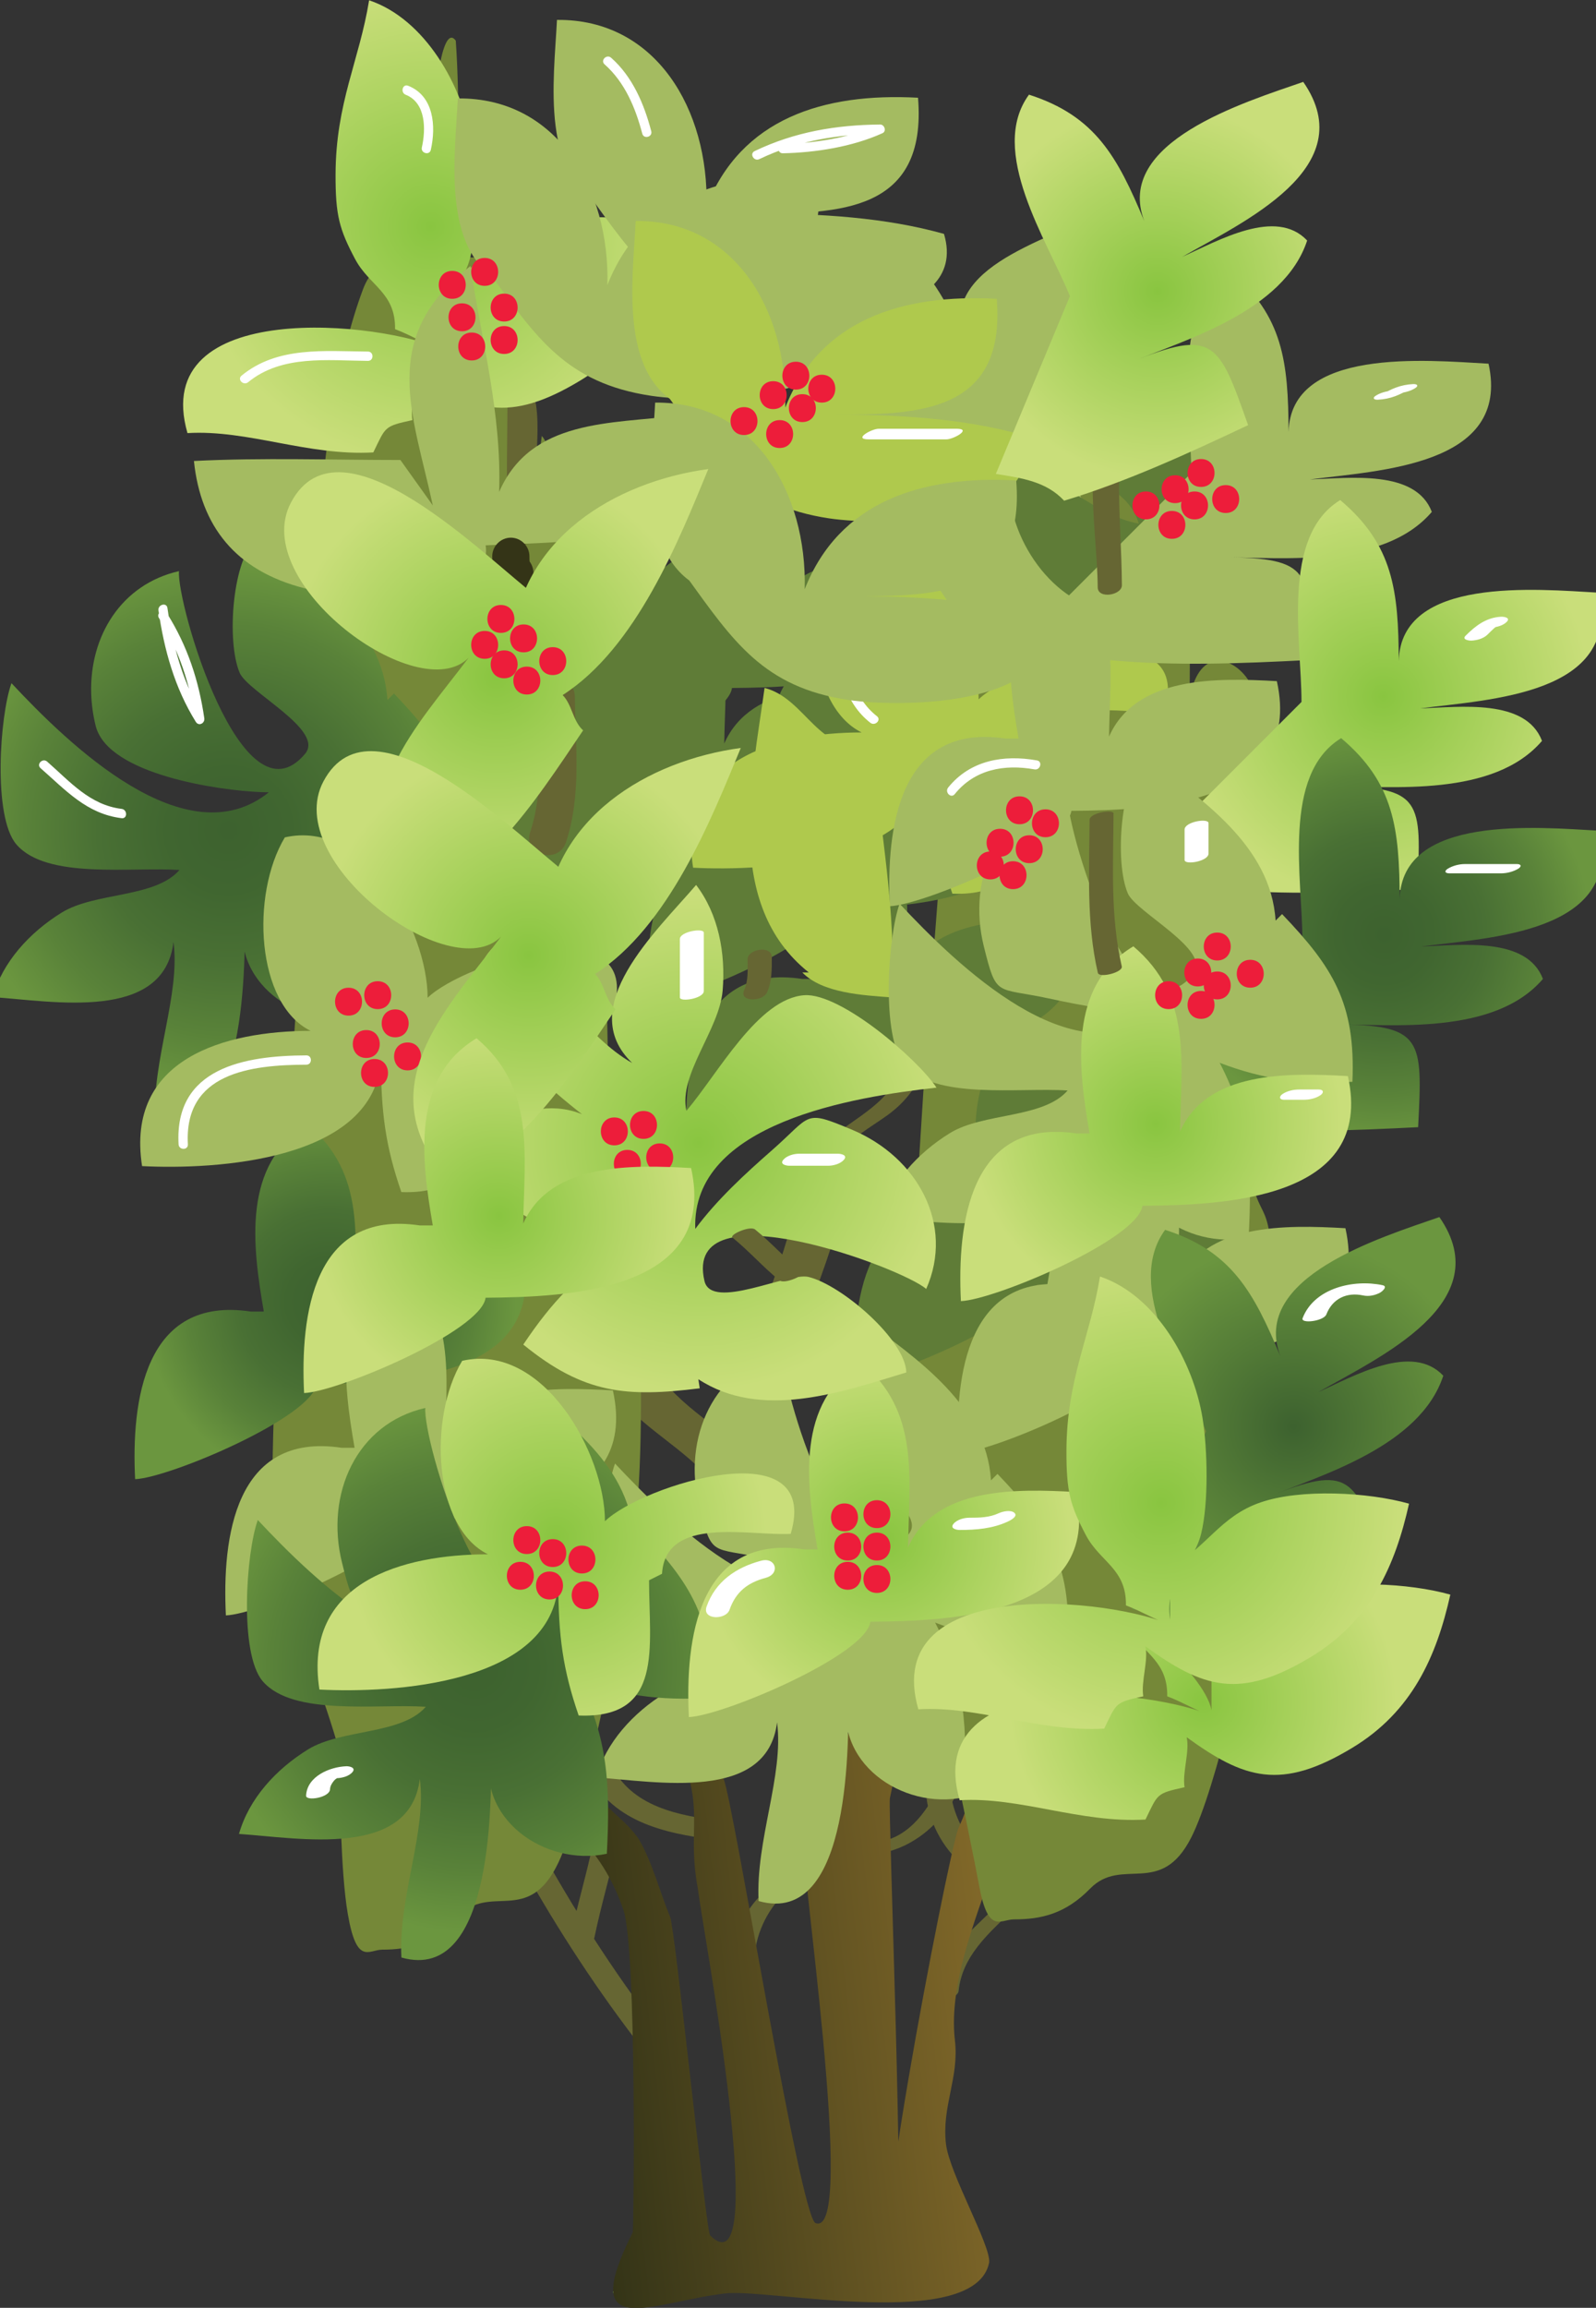
        <svg xmlns:rdf="http://www.w3.org/1999/02/22-rdf-syntax-ns#" xmlns="http://www.w3.org/2000/svg" xmlns:cc="http://creativecommons.org/ns#" xmlns:xlink="http://www.w3.org/1999/xlink" xmlns:dc="http://purl.org/dc/elements/1.1/" x="0px" y="0px" width="346" height="500" viewBox="0 0 346 500" xml:space="preserve">
            <rect x="0" y="0" width="346" height="500" fill="#333333" stroke="none"/>
            <title>Heteromeles arbutifolia (Christmas Berry)</title>
            <desc xmlns:ian_image_library="https://ian.umces.edu/media-library/">
                <ian_image_library:title>Heteromeles arbutifolia (Christmas Berry)</ian_image_library:title>
                <ian_image_library:descr>Front view illustration of a Christmas Berry. An introduced, invasive shrub or small tree.</ian_image_library:descr>
                <ian_image_library:scene>
                    <ian_image_library:contains>perennial, shrub, christmas holly, non-native, Angiosperms, Eudicots, Rosids, Rosales, Rosaceae, Amygdaloideae, Maleae, Malinae, Heteromeles</ian_image_library:contains>
                    <ian_image_library:when>2010-01-01</ian_image_library:when>
                </ian_image_library:scene>
            </desc>
            
<g id="ian_symbols_819e4bc4f2cfe9b4e9b063902ea26c32">
	<path fill="none" d="M98.241,73.297c3.468-11.523,8.815-27.961,5.654-40.759c-1.831-7.405-14.092-29.741-22.576-28.124
		c-11.185,2.136-8.35,27.839-8.356,36.582c-0.002,15.887,2.65,22.209,14.961,30.964c-15.017-8.641-40.167-3.206-47.396,13.971
		c8.483,7.392,36.855,12.907,49.075,11.026c0.168-5.364,0.58-10.166,1.938-15.126c3.907,5.406,11.676,8.524,19.167,6.668
		c5.535-10.17,17.321-6.328,25.484-12.392c6.357-4.718,9.928-18.386,8.179-27.877c-21.253-1.074-38.905,1.336-47.533,22.257"/>
	<g id="ian_symbols_c5c9a783c338b3a439ba5eb4a8a90522">
	</g>
</g>
<g id="ian_symbols_212d54fd9009f5f4fd249d0c1847c5fe">
	<g>
		<g>
			<path fill="#666633" d="M128.886,419.673c1.456-7.074,3.584-13.979,5.038-21.052c0.549-2.668-4.774-2.067-5.271,0.348
				c-1.454,7.074-3.583,13.979-5.038,21.052C123.066,422.689,128.389,422.088,128.886,419.673L128.886,419.673z"/>
		</g>
	</g>
	<g>
		<g>
			<path fill="#666633" d="M163.45,427.373c-0.271-5.935,1.553-11.498,5.481-15.979c0.828-0.94-0.7-1.328-1.352-1.323
				c-1.206,0.011-2.623,0.435-3.44,1.364c-4.263,4.859-6.173,10.905-5.879,17.328C158.326,430.212,163.534,429.214,163.45,427.373
				L163.45,427.373z"/>
		</g>
	</g>
	<g>
		<g>
			<path fill="#666633" d="M213.73,402.348c-4.561-4.026-7.334-9.322-7.8-15.405c-0.113-1.483-5.329-0.431-5.189,1.39
				c0.479,6.267,3.462,11.828,8.148,15.969C210.16,405.422,214.975,403.446,213.73,402.348L213.73,402.348z"/>
		</g>
	</g>
	<g>
		<g>
			<path fill="#666633" d="M207.818,431.378c1.465-14.787,21.895-19.286,20.597-35.289c-0.136-1.679-5.349-0.573-5.189,1.39
				c1.225,15.104-19.154,20.024-20.595,34.56C202.427,434.11,207.646,433.108,207.818,431.378L207.818,431.378z"/>
		</g>
	</g>
	<g>
		<g>
			<path fill="#666633" d="M156.668,394.556c-9.411-1.159-20.003-3.009-24.363-12.592c-1.105-2.432-6.257-0.958-5.19,1.39
				c5.084,11.18,16.628,13.84,27.821,15.218C157.643,398.903,160.165,394.985,156.668,394.556L156.668,394.556z"/>
		</g>
	</g>
	<g>
		<g>
			<path fill="#666633" d="M142.32,439.345c-9.599-12.604-18.066-25.843-25.711-39.716c-1.122-2.035-6.069-0.105-4.752,2.285
				c7.646,13.871,16.113,27.111,25.711,39.716C138.999,443.507,143.942,441.473,142.32,439.345L142.32,439.345z"/>
		</g>
	</g>
	<g>
		<g>
			<path fill="#666633" d="M174.936,285.158c3.655-10.766,7.902-20.263,8.757-31.77c0.341-4.604-10.135-2.679-10.419,1.15
				c-0.854,11.509-5.101,21.007-8.757,31.77C163.179,290.246,173.663,288.902,174.936,285.158L174.936,285.158z"/>
		</g>
	</g>
	<g>
		<g>
			<path fill="#666633" d="M183.685,401.691c12.213,1.612,21.183-6.114,25.69-16.906c0.619-1.484-4.504-0.887-5.172,0.716
				c-3.05,7.301-8.462,14.708-17.295,13.541C185.408,398.844,180.815,401.312,183.685,401.691L183.685,401.691z"/>
		</g>
	</g>
	<g>
			<linearGradient id="ian_symbols_fb5c7e7a13fe8fe4fd39e0217964aee3" gradientUnits="userSpaceOnUse" x1="88.091" y1="131.168" x2="188.458" y2="131.168" gradientTransform="matrix(0.993 -0.117 -0.149 -1.27 58.096 614.451)">
			<stop  offset="0" style="stop-color:#89C540"/>
			<stop  offset="0" style="stop-color:#343417"/>
			<stop  offset="1" style="stop-color:#8A6E2B"/>
		</linearGradient>
		<path fill="url(#ian_symbols_fb5c7e7a13fe8fe4fd39e0217964aee3)" d="M216.058,361.756c-3.102,14.198-2.707,21.924-8.372,34.584
			c-2.388,6.736-21.794,106.625-13.433,92.687c2.016-3.358-1.699-95.671-1.343-99.403c1.034-4.731,7.969-35.311-7.063-28.01
			c1.244,17.379-8.056,19.395-11.938,33.687c-0.819,6.555,12.039,89.878,2.882,86.338c-3.349-1.451-17.737-91.048-19.946-96.328
			c-1.427-5.363-0.248-15.648-5.949-16.823c-8.941-1.721-3.633,9.652-2.315,14.106c3.632,10.644,0.517,14.774,2.688,26.51
			c0.962,8.189,16.154,88.396,2.687,75.222c-0.89-0.817-7.587-66.416-8.69-69.055c-2.21-5.278-3.74-11.556-6.734-16.737
			c-2.885-4.275-7.123-6.544-10.009-10.818c-3.777-5.086,0.748-13.925-9.122-9.996c0,20.292,9.694,18.344,15.749,36.084
			c2.921,8.558,2.252,69.378,2.016,69.852c-12.091,24.04,3.923,15.121,20.065,13.225c9.405-1.102,54.222,8.4,57.216-6.715
			c0.357-3.729-8.619-19.279-9.368-25.649c-0.962-8.19,2.898-14.312,1.937-22.502c-2.992-25.474,26.932-61.381,6.085-71.603"/>
	</g>
	<g>
		<g>
			<path fill="#666633" d="M108.428,89.802c1.612,10.588-2.68,21.902,3.988,31.411c2.96,4.22,9.952,0.199,6.959-4.067
				c-5.736-8.18-1.75-20.117-3.176-29.486C115.419,82.534,107.653,84.719,108.428,89.802L108.428,89.802z"/>
		</g>
	</g>
	<g>
		<g>
			<path fill="#666633" d="M181.904,250.014c2.744-3.572,6.642-5.665,10.248-8.228c3.557-2.528,6.161-5.595,7.834-9.634
				c0.729-1.756-4.47-1.15-5.199,0.613c-3.331,8.036-12.631,10.423-17.734,17.067C175.578,251.75,180.833,251.407,181.904,250.014
				L181.904,250.014z"/>
		</g>
	</g>
	<g>
		<g>
			<path fill="#666633" d="M162.208,315.337c-7.095-7.12-16.317-11.237-21.197-20.463c-1.325-2.505-11.175,1.279-10.38,2.781
				c5.041,9.528,14.458,13.827,21.787,21.181C154.278,320.702,163.725,316.857,162.208,315.337L162.208,315.337z"/>
		</g>
	</g>
	<path fill="#758838" d="M232.514,32.293c0.968-4.15,2.113-5.605,3.316-4.045c0.991,12.844,0.423,29.538,0.563,43.606
		c3.595,0.984,7.284-0.283,10.88,0.682c0.229,23.666-1.118,59.344,0.489,79.794c1.888-15.751,4.824-28.736,6.841-43.841
		c3.964,3.896,3.341,26.401,3.306,42.739c2.231-11.884,10.143-8.541,13.081-3.272c-0.707,32.51-9.964,27.661-13.781,37.354
		c2.979,4.127,7.049,10.983,9.625,21.745c3.241,13.531,1.104,27.348,3.368,42.556c2.915,19.577,5.59,4.669,5.937,35.412
		c0.217,19.064,0.395,36.029-1.672,48.834c-3.515,21.824-10.851,53.735-16.233,64.272c-6.622,13.025-14.978,3.982-21.905,11.048
		c-5.384,5.51-10.67,6.666-16.516,6.666c-2.947,0-5.589,3.293-7.529-7.218c-1.647-8.906-12.057-60.132-16.538-70.768
		c-0.405-36.185,2.496-69.42,4.481-102.147c1.903-31.383,5.21-56.251,5.184-90.355c-0.018-30.358,4.9-53.503,10.155-66.583
		c3.293-8.181,8.219-1.784,11.446-11.017c2.717-7.778,2.226-29.526,5.082-33.241"/>
	<path fill="#758838" d="M95.515,13.133c0.958-4.423,2.095-5.975,3.292-4.319c0.982,13.708,0.42,31.521,0.559,46.54
		c3.572,1.056,7.241-0.302,10.813,0.72c0.228,25.263-1.114,63.335,0.485,85.154c1.875-16.808,4.792-30.671,6.794-46.775
		c3.941,4.143,3.321,28.165,3.284,45.597c2.219-12.678,10.076-9.117,12.999-3.492c-0.706,34.684-9.9,29.515-13.694,39.864
		c2.958,4.4,7.003,11.715,9.562,23.199c3.22,14.44,1.097,29.189,3.345,45.407c2.899,20.903,5.555,4.99,5.902,37.787
		c0.214,20.336,0.388,38.453-1.664,52.121c-3.491,23.272-10.781,57.33-16.127,68.588c-6.581,13.887-14.878,4.237-21.764,11.781
		c-5.351,5.875-10.601,7.096-16.41,7.096c-2.929,0-5.552,3.521-7.48-7.679c-1.64-9.508-1.532-25.282-2.271-36.87
		c-3.985-13.587-9.711-27.293-14.16-38.663c-0.404-38.603,2.479-74.061,4.45-108.99c1.894-33.492,5.175-60.022,5.153-96.415
		c-0.019-32.394,4.87-57.096,10.088-71.04c3.274-8.741,8.168-1.914,11.373-11.76c2.7-8.304,2.208-31.511,5.05-35.48"/>
	<path fill="#5F7C37" d="M147.237,133.392c-2.462-14.223-4.772-31.967,9.482-40.547c12.737,10.73,10.366,24.835,10.13,40.127
		c5.835-13.192,23.503-12.736,36.387-12.015c5.921,26.738-26.87,27.959-44.548,28.099c-0.922,7.27-32.037,20.389-39.351,20.66
		c-0.834-16.798,1.923-39.814,25.088-36.324"/>
	<path fill="#5F7C37" d="M168.318,181.181c-2.462-14.222-4.773-31.97,9.483-40.549c12.735,10.729,10.363,24.834,10.129,40.129
		c5.837-13.194,23.501-12.736,36.386-12.016c5.921,26.741-26.868,27.958-44.546,28.099c-0.923,7.272-32.039,20.391-39.352,20.661
		c-0.837-16.798,1.923-39.814,25.088-36.322"/>
	<path fill="#5F7C37" d="M176.751,212.097c-2.462-14.221-4.771-31.967,9.482-40.549c12.736,10.731,10.364,24.837,10.129,40.131
		c5.835-13.193,23.503-12.736,36.389-12.016c5.919,26.738-26.868,27.957-44.548,28.098c-0.924,7.269-32.038,20.393-39.352,20.657
		c-0.835-16.795,1.923-39.812,25.088-36.32"/>
	<path fill="#5F7C37" d="M137.396,161.503c-2.462-14.223-4.771-31.966,9.482-40.549c12.736,10.729,10.365,24.838,10.13,40.129
		c5.835-13.193,23.503-12.736,36.387-12.016c5.921,26.739-26.866,27.959-44.549,28.096c-0.922,7.269-32.038,20.396-39.348,20.66
		c-0.836-16.796,1.92-39.813,25.085-36.32"/>
	<path fill="#5F7C37" d="M213.29,262.696c-2.463-14.222-4.771-31.967,9.482-40.548c12.736,10.729,10.363,24.837,10.13,40.129
		c5.833-13.192,23.502-12.739,36.385-12.014c5.921,26.738-26.867,27.957-44.547,28.098c-0.923,7.263-32.038,20.39-39.35,20.652
		c-0.836-16.791,1.922-39.807,25.088-36.316"/>
		<radialGradient id="ian_symbols_cef4e601505739649ddb435e4bc24d6c" cx="71.53" cy="218.96" r="40.446" gradientTransform="matrix(1 0 0 -1 0 501)" gradientUnits="userSpaceOnUse">
		<stop  offset="0.006" style="stop-color:#3D622F"/>
		<stop  offset="0.232" style="stop-color:#406630"/>
		<stop  offset="0.491" style="stop-color:#497034"/>
		<stop  offset="0.767" style="stop-color:#598239"/>
		<stop  offset="1" style="stop-color:#6B963F"/>
	</radialGradient>
	<path fill="url(#ian_symbols_cef4e601505739649ddb435e4bc24d6c)" d="M57.192,284.157c-2.462-14.222-4.774-31.967,9.482-40.55c12.736,10.731,10.362,24.836,10.13,40.129
		c5.836-13.192,23.502-12.739,36.385-12.014c5.921,26.738-26.865,27.957-44.545,28.096c-0.923,7.264-32.038,20.392-39.352,20.653
		c-0.835-16.79,1.924-39.808,25.088-36.314"/>
	<path fill="#A4BB61" d="M76.87,313.67c-2.462-14.223-4.773-31.967,9.481-40.549c12.736,10.732,10.364,24.837,10.13,40.128
		c5.834-13.191,23.503-12.738,36.387-12.013c5.92,26.737-26.868,27.958-44.547,28.095c-0.921,7.265-32.038,20.392-39.351,20.656
		c-0.834-16.793,1.922-39.808,25.087-36.317"/>
		<radialGradient id="ian_symbols_65f37112be3888c439bd2c92c5e8955b" cx="93.356" cy="451.922" r="51.391" gradientTransform="matrix(1 0 0 -1 0 501)" gradientUnits="userSpaceOnUse">
		<stop  offset="0" style="stop-color:#89C540"/>
		<stop  offset="1" style="stop-color:#C9DE7A"/>
	</radialGradient>
	<path fill="url(#ian_symbols_65f37112be3888c439bd2c92c5e8955b)" d="M95.239,74.365c-1.398-8.292,4.981-11.597,6.709-18.582c1.632-6.579,1.405-18.203,0.315-24.985
		C100.285,18.537,92.113,4.112,80.02,0.062c-2.12,13.093-7.235,22.218-7.273,37.765c-0.02,8.824,0.8,11.805,4.219,18.269
		c3.098,5.869,8.803,7.243,8.679,15.216c3.602,1.35,6.843,3.451,10.544,4.563c-13.37-6.363-63.997-11.426-55.547,17.958
		c13.125-0.777,26.125,5,40.29,4.184c2.738-5.633,2.301-5.646,8.469-6.998c-0.521-3.242,1.143-7.676,0.46-10.847
		c12.448,9.022,20.402,11.676,35.941,2.271c12.915-7.814,18.211-19.718,21.215-33.164c-8.918-2.512-23.492-3.258-32.175-0.283
		c-8.789,3.007-11.699,9.8-19.604,14.129"/>
		<radialGradient id="ian_symbols_4a07afbfd435b84429e341a0095db0d2" cx="49.562" cy="321.125" r="57.65" gradientTransform="matrix(1 0 0 -1 0 501)" gradientUnits="userSpaceOnUse">
		<stop  offset="0.006" style="stop-color:#3D622F"/>
		<stop  offset="0.232" style="stop-color:#406630"/>
		<stop  offset="0.491" style="stop-color:#497034"/>
		<stop  offset="0.767" style="stop-color:#598239"/>
		<stop  offset="1" style="stop-color:#6B963F"/>
	</radialGradient>
	<path fill="url(#ian_symbols_4a07afbfd435b84429e341a0095db0d2)" d="M83.995,151.667c-1.008-16.203-16.063-26.381-28.11-35.275c-5.546,4.339-6.836,22.542-3.931,29.365
		c1.776,4.171,18.507,12.431,14.184,17.563c-13.708,16.267-27.93-32.814-27.333-39.582c-12.513,2.837-19.41,14.098-19.033,26.521
		c0.07,2.317,0.391,4.677,0.979,7.028c0.181,0.715,0.461,1.4,0.829,2.054c5.332,9.478,29.295,12.335,36.697,12.315
		c-17.954,14.453-43.534-10.528-55.79-23.643c-2.537,7.011-4.073,28.918,1.054,34.917c6.531,7.642,24.779,4.861,35.369,5.553
		c-5.299,6.11-18.315,4.761-25.564,9.253c-6.95,4.307-12.785,10.683-14.938,18.292c13.088,0.874,37.094,5.453,39.207-11.944
		c1.514,11.483-4.669,25.528-3.999,38.716c20.448,5.838,19.463-35.979,19.463-44.958c-3.6,14.773,11.651,25.338,25.08,22.477
		c0.764-14.752,0.295-25.202-6.279-37.842c9.495,3.623,17.472,4.682,28.769,4.113c0.744-16.996-4.242-24.828-15.246-36.332"/>
	<path fill="#A4BB61" d="M214.84,320.728c-1.007-16.198-16.06-26.376-28.106-35.269c-5.547,4.339-6.835,22.536-3.935,29.363
		c1.781,4.178,18.51,12.429,14.186,17.567c-13.705,16.263-27.927-32.817-27.332-39.586c-14.848,3.367-21.79,18.585-18.055,33.548
		c2.778,11.126,2.532,8.771,14.053,11.24c7.375,1.592,15.559,3.148,23.473,3.13c-17.957,14.452-43.533-10.524-55.792-23.644
		c-2.535,7.008-4.071,28.917,1.055,34.919c6.529,7.644,24.778,4.864,35.37,5.558c-5.299,6.109-18.317,4.762-25.565,9.249
		c-6.954,4.308-12.785,10.681-14.939,18.287c13.089,0.876,37.094,5.451,39.206-11.941c1.515,11.482-4.669,25.527-3.998,38.721
		c20.448,5.83,19.463-35.985,19.463-44.963c-3.597,14.774,11.652,25.341,25.08,22.48c0.767-14.758,0.297-25.208-6.279-37.845
		c9.495,3.622,17.474,4.675,28.77,4.116c0.744-16.997-4.243-24.838-15.248-36.333"/>
		<radialGradient id="ian_symbols_e4a2b4be9ff20144490276c7317277e8" cx="102.964" cy="139.822" r="57.649" gradientTransform="matrix(1 0 0 -1 0 501)" gradientUnits="userSpaceOnUse">
		<stop  offset="0.006" style="stop-color:#3D622F"/>
		<stop  offset="0.232" style="stop-color:#406630"/>
		<stop  offset="0.491" style="stop-color:#497034"/>
		<stop  offset="0.767" style="stop-color:#598239"/>
		<stop  offset="1" style="stop-color:#6B963F"/>
	</radialGradient>
	<path fill="url(#ian_symbols_e4a2b4be9ff20144490276c7317277e8)" d="M137.396,332.964c-1.008-16.197-16.06-26.374-28.11-35.268c-5.546,4.331-6.833,22.539-3.932,29.367
		c1.78,4.165,18.509,12.424,14.184,17.555c-13.707,16.272-27.928-32.807-27.331-39.576c-14.847,3.358-21.789,18.587-18.053,33.547
		c2.778,11.118,2.531,8.766,14.053,11.24c7.373,1.592,15.559,3.146,23.474,3.123c-17.958,14.461-43.536-10.524-55.793-23.635
		c-2.536,7.008-4.072,28.912,1.054,34.915c6.529,7.644,24.778,4.859,35.368,5.549c-5.3,6.113-18.313,4.763-25.565,9.258
		c-6.95,4.299-12.784,10.681-14.936,18.292c13.088,0.872,37.092,5.45,39.206-11.949c1.516,11.486-4.67,25.526-3.998,38.722
		c20.447,5.836,19.462-35.979,19.462-44.965c-3.598,14.771,11.653,25.346,25.078,22.483c0.767-14.758,0.297-25.202-6.279-37.85
		c9.494,3.62,17.476,4.685,28.769,4.117c0.747-16.995-4.24-24.83-15.246-36.333"/>
	<path fill="#A4BB61" d="M235.681,278.533c-2.463-14.221-4.773-31.968,9.482-40.55c12.736,10.73,10.363,24.836,10.13,40.129
		c5.831-13.192,23.5-12.738,36.385-12.015c5.921,26.738-26.867,27.958-44.548,28.098c-0.921,7.262-32.036,20.389-39.349,20.653
		c-0.838-16.791,1.922-39.809,25.087-36.315"/>
	<path fill="#A4BB61" d="M131.776,44.849c-14.827-5.959-11.698-27.304-11.028-40.537c21.528-0.227,32.958,19.539,32.423,40.427
		c7.455-18.993,25.3-24.687,45.851-23.564c2.021,24.882-17.336,25.083-35.123,25.083c13.804-0.009,28.058,0.841,40.751,4.422
		c5.744,19.304-30.092,19.831-41.953,18.062c-18.5-2.757-25.047-12.751-35.139-26.701"/>
	<path fill="#A4BB61" d="M110.284,61.865c-14.828-5.962-11.697-27.306-11.026-40.539c21.527-0.227,32.958,19.54,32.422,40.428
		c7.455-18.994,25.3-24.688,45.851-23.565c2.021,24.882-17.337,25.085-35.123,25.085c13.804-0.01,28.057,0.84,40.749,4.42
		c5.744,19.304-30.091,19.831-41.953,18.064c-18.5-2.758-25.047-12.752-35.138-26.702"/>
	<path fill="#A4BB61" d="M197.572,99.086c-11.817,4.023-19.228-8.193-21.945-18.925c-2.887-11.412,1.762-18.767,8.152-28.524
		c17.722-1.833,23.519,19.629,29.012,30.7c-13.655-20.428,4.871-26.974,21.914-34.396c5.034,8.939,9.859,15.328,6.371,24.835
		c-2.54,6.901-14.542,17.676-21.232,20.269c22.892,8.626,18.425,39.117,3.784,51.505c-12.825,10.845-15.115,1.895-21.748-11.517
		c-5.941-12.003-10.311-18.792-4.315-30.811"/>
	<path fill="#A4BB61" d="M93.828,109.503c-4.26-19.867-11.947-36.415,8.153-51.859c2.368,15.976,6.827,31.93,6.223,48.94
		c6.919-15.865,24.209-14.704,38.817-16.549c1.29,29.11-17.804,26.9-41.733,28.116c1.901,14.043-29.839,11.688-39.251,9.305
		c-14.993-3.799-22.543-13.509-23.995-27.58c14.789-0.754,29.887-0.216,44.761-0.216"/>
	<path fill="#A4BB61" d="M102.264,228.962c0,14.523,3.272,30.019-15.258,29.305c-3.429-9.947-4.417-17.229-4.417-28.88
		c-1.124,22.203-36.039,24.069-51.789,23.255c-3.616-23.338,17.977-29.283,36.535-29.304C55.492,217.5,54.33,193.77,61.75,181.423
		c17.52-4.002,30.926,19.989,30.958,34.747c8.016-7.797,47.01-20.036,40.264,2.743c-9.104,0.464-27.115-4.007-27.898,8.646"/>
	<path fill="#AFC94D" d="M221.723,164.312c0,14.522,3.271,30.021-15.256,29.304c-3.429-9.948-4.418-17.228-4.418-28.879
		c-1.125,22.201-36.042,24.071-51.79,23.255c-3.616-23.337,17.977-29.284,36.534-29.304c-11.842-5.839-13.004-29.566-5.584-41.916
		c17.519-4.003,30.927,19.989,30.953,34.747c8.018-7.798,47.017-20.034,40.264,2.743c-9.104,0.464-27.11-4.006-27.894,8.646"/>
	<path fill="#A4BB61" d="M220.816,160.013c-2.463-14.222-4.772-31.969,9.481-40.549c12.736,10.729,10.365,24.835,10.131,40.126
		c5.833-13.194,23.502-12.734,36.385-12.014c5.921,26.739-26.866,27.958-44.548,28.099c-0.921,7.271-32.038,20.389-39.349,20.66
		c-0.835-16.798,1.922-39.815,25.086-36.323"/>
		<radialGradient id="ian_symbols_1b2685d1d3aff9343d6425bd52a13f29" cx="191.583" cy="167.421" r="40.449" gradientTransform="matrix(1 0 0 -1 0 501)" gradientUnits="userSpaceOnUse">
		<stop  offset="0" style="stop-color:#89C540"/>
		<stop  offset="1" style="stop-color:#C9DE7A"/>
	</radialGradient>
	<path fill="url(#ian_symbols_1b2685d1d3aff9343d6425bd52a13f29)" d="M177.244,335.69c-2.462-14.222-4.771-31.968,9.483-40.549
		c12.735,10.729,10.364,24.836,10.128,40.129c5.834-13.193,23.505-12.738,36.388-12.014c5.921,26.738-26.867,27.959-44.549,28.095
		c-0.923,7.273-32.038,20.391-39.351,20.665c-0.834-16.802,1.925-39.817,25.089-36.326"/>
	<path fill="none" d="M220.319,150.259c-17.207-5.243-17.402-30.026-16.651-44.758c2.343-0.731,7.053-0.701,9.378,0.029
		c5.602,11.098,15.182,21.001,12.896,32.282c0-21.482-0.474-30.12,23.676-28.095c0.467,9.183,3.739,25.085-4.942,30.772
		c9.108-0.137,18.396-0.314,27.434,0.144c2.668,20.051-44.369,7.975-56.005,12.438"/>
	<path fill="#AFC94D" d="M175.348,210.694c-18.524-14.77-12.352-41.509-9.595-61.659c9.15,2.396,11.414,14.51,23.434,12.676
		c1.582,18.023,5.177,35.458,4.215,54.385c-6.421-0.461-15.122-0.939-19.462-5.402"/>
	<path fill="#5F7C37" d="M238.591,131.985c-11.997-2.57-21.741-18.308-19.47-30.7c10.198,1.018,18.341,10.605,27.76,12.146
		c-2.181-7.235-8.833-7.765-12.469-13.772c-4.716-7.793-4.542-13.912-4.04-23.68c18.215-1.547,22.393,13.468,30.703,25.088"/>
	<path fill="#A4BB61" d="M258.267,102.475c0-13.188-4.506-35.862,8.397-43.739c11.521,9.717,12.623,19.687,12.689,34.886
		c0.417-18.42,29.913-15.568,43.349-14.826c4.879,22.153-23.786,23.116-38.712,25.079c8.655-0.292,22.909-2.187,26.416,7.028
		c-10.495,12.269-32.679,9.841-45.31,9.841c19.437,0.065,19.224,3.167,18.254,22.274c-14.117,0.721-29.032,1.339-43.107-0.034
		c-1.987-5.29-6.54-7.992-11.488-10.996"/>
		<radialGradient id="ian_symbols_89bafbbd5af9a834dde0c864f942c194" cx="280.478" cy="191.945" r="40.549" gradientTransform="matrix(1 0 0 -1 0 501)" gradientUnits="userSpaceOnUse">
		<stop  offset="0.006" style="stop-color:#3D622F"/>
		<stop  offset="1" style="stop-color:#6B963F"/>
	</radialGradient>
	<path fill="url(#ian_symbols_89bafbbd5af9a834dde0c864f942c194)" d="M261.468,310.096c-5.017-12.185-17.814-31.439-8.878-43.645
		c14.354,4.612,19.168,13.407,25.009,27.441c-6.621-17.197,21.74-25.776,34.447-30.208c12.941,18.628-13.199,30.427-26.257,37.931
		c7.895-3.574,20.354-10.74,27.104-3.559c-5.042,15.342-26.476,21.533-38.159,26.334c18.001-7.327,18.98-4.38,25.358,13.66
		c-12.783,6.036-26.337,12.281-39.883,16.374c-3.853-4.145-9.086-4.902-14.803-5.808"/>
		<radialGradient id="ian_symbols_aae290c285cabe242dbc85c1bf777520" cx="299.89" cy="350.123" r="44.954" gradientTransform="matrix(1 0 0 -1 0 501)" gradientUnits="userSpaceOnUse">
		<stop  offset="0" style="stop-color:#89C540"/>
		<stop  offset="1" style="stop-color:#C9DE7A"/>
	</radialGradient>
	<path fill="url(#ian_symbols_aae290c285cabe242dbc85c1bf777520)" d="M282.154,152.081c0-13.188-4.51-35.861,8.395-43.738c11.523,9.717,12.623,19.685,12.692,34.886
		c0.415-18.421,29.912-15.566,43.347-14.825c4.879,22.151-23.787,23.113-38.712,25.079c8.652-0.295,22.908-2.187,26.417,7.032
		c-10.5,12.271-32.682,9.833-45.313,9.833c19.44,0.065,19.225,3.17,18.256,22.284c-14.119,0.717-29.033,1.334-43.109-0.032
		c-1.987-5.295-6.538-7.997-11.487-11.002"/>
	<g>
		<g>
			<path fill="#FFFFFF" d="M87.942,20.523c4.434,1.746,4.389,7.531,3.513,11.411c-0.286,1.266,1.657,1.802,1.942,0.535
				c1.159-5.132,0.664-11.691-4.92-13.89C87.268,18.104,86.748,20.054,87.942,20.523L87.942,20.523z"/>
		</g>
	</g>
	<g>
		<g>
			<path fill="#FFFFFF" d="M230.556,32.202c0.006,6.568-0.176,13.819,4.509,18.985c0.595,0.654,1.738,0.142,1.722-0.713
				c-0.095-4.734-1.28-9.337-1.402-14.058c-0.035-1.297-2.05-1.3-2.017,0c0.124,4.721,1.309,9.324,1.402,14.058
				c0.575-0.237,1.147-0.475,1.722-0.712c-4.272-4.709-3.917-11.606-3.921-17.56C232.57,30.903,230.556,30.903,230.556,32.202
				L230.556,32.202z"/>
		</g>
	</g>
	<g>
		<g>
			<path fill="#FFFFFF" d="M164.612,34.479c8.322-4,17.013-5.406,26.194-5.484c-0.17-0.625-0.341-1.252-0.51-1.877
				c-6.144,2.784-13.908,3.938-20.573,4.077c-1.297,0.027-1.3,2.043,0,2.016c7.101-0.148,15.084-1.404,21.591-4.354
				c0.942-0.428,0.437-1.886-0.508-1.877c-9.537,0.083-18.567,1.605-27.211,5.759C162.423,33.302,163.446,35.04,164.612,34.479
				L164.612,34.479z"/>
		</g>
	</g>
	<g>
		<g>
			<path fill="#FFFFFF" d="M34.356,132.257c1.23,8.544,3.506,16.759,8.093,24.135c0.643,1.033,2,0.31,1.841-0.777
				c-1.19-8.196-3.67-15.707-8.093-22.732c-0.689-1.095-2.434-0.086-1.739,1.018c4.333,6.88,6.726,14.237,7.89,22.25
				c0.614-0.259,1.228-0.518,1.842-0.776c-4.502-7.238-6.686-15.283-7.891-23.653C36.115,130.438,34.173,130.986,34.356,132.257
				L34.356,132.257z"/>
		</g>
	</g>
	<g>
		<g>
			<path fill="#FFFFFF" d="M40.732,247.932c-0.879-15.47,13.553-17.221,25.692-17.262c1.299-0.005,1.299-2.019,0-2.015
				c-13.369,0.046-28.653,2.659-27.708,19.277C38.791,249.224,40.805,249.231,40.732,247.932L40.732,247.932z"/>
		</g>
	</g>
	<g>
		<g>
			<path fill="#FFFFFF" d="M145.325,58.37c6.559,4.155,9.969,11.254,15.253,16.708c0.905,0.935,2.328-0.492,1.425-1.425
				c-5.43-5.604-8.913-12.748-15.66-17.022C145.241,55.932,144.231,57.676,145.325,58.37L145.325,58.37z"/>
		</g>
	</g>
	<g>
		<g>
			<path fill="#FFFFFF" d="M254.048,68.348c3.157,0.001,6.408-0.108,9.332,1.265c1.17,0.549,2.193-1.188,1.018-1.739
				c-3.288-1.544-6.783-1.54-10.35-1.542C252.747,66.332,252.749,68.348,254.048,68.348L254.048,68.348z"/>
		</g>
	</g>
	<g>
		<g>
			<path fill="#FFFFFF" d="M182.771,117.935c-0.116,11.81-5.035,30.072,5.915,38.661c1.011,0.792,2.447-0.624,1.425-1.426
				c-10.314-8.09-5.436-26.012-5.324-37.235C184.801,116.636,182.784,116.636,182.771,117.935L182.771,117.935z"/>
		</g>
	</g>
	<g>
		<g>
			<path fill="#FFFFFF" d="M206.979,172.052c4.339-5.375,10.747-6.53,17.289-5.362c1.27,0.227,1.813-1.714,0.535-1.943
				c-7.207-1.287-14.457-0.055-19.249,5.879C204.744,171.627,206.161,173.062,206.979,172.052L206.979,172.052z"/>
		</g>
	</g>
		<radialGradient id="ian_symbols_5dbf81650dc7217481a63d33264db570" cx="300.092" cy="298.541" r="44.953" gradientTransform="matrix(1 0 0 -1 0 501)" gradientUnits="userSpaceOnUse">
		<stop  offset="0.006" style="stop-color:#3D622F"/>
		<stop  offset="0.232" style="stop-color:#406630"/>
		<stop  offset="0.491" style="stop-color:#497034"/>
		<stop  offset="0.767" style="stop-color:#598239"/>
		<stop  offset="1" style="stop-color:#6B963F"/>
	</radialGradient>
	<path fill="url(#ian_symbols_5dbf81650dc7217481a63d33264db570)" d="M282.353,203.668c0-13.193-4.506-35.866,8.397-43.743c11.522,9.716,12.625,19.681,12.691,34.882
		c0.416-18.413,29.914-15.563,43.349-14.824c4.879,22.153-23.788,23.116-38.712,25.083c8.652-0.295,22.909-2.19,26.416,7.024
		c-10.5,12.271-32.68,9.841-45.313,9.841c19.439,0.066,19.226,3.164,18.258,22.277c-14.118,0.713-29.033,1.341-43.109-0.034
		c-1.987-5.295-6.54-7.996-11.488-10.994"/>
	<path fill="#AFC94D" d="M148.843,88.418c-14.826-5.963-11.697-27.309-11.027-40.541c21.526-0.229,32.956,19.541,32.42,40.429
		c7.458-18.994,25.302-24.689,45.853-23.565c2.021,24.882-17.334,25.084-35.121,25.084c13.806-0.01,28.054,0.841,40.749,4.422
		c5.742,19.301-30.089,19.83-41.951,18.063c-18.502-2.76-25.048-12.754-35.14-26.702"/>
	<path fill="#A4BB61" d="M153.059,127.769c-14.825-5.961-11.697-27.308-11.026-40.541c21.526-0.227,32.956,19.542,32.421,40.428
		c7.458-18.995,25.301-24.687,45.851-23.563c2.023,24.883-17.332,25.083-35.12,25.083c13.804-0.008,28.056,0.84,40.751,4.422
		c5.745,19.303-30.091,19.829-41.953,18.063c-18.498-2.759-25.047-12.751-35.139-26.701"/>
	<g>
		<g>
			<path fill="#ED1D3A" d="M105.073,61.93c3.898,0,3.898-6.045,0-6.045S101.175,61.93,105.073,61.93L105.073,61.93z"/>
		</g>
	</g>
	<g>
		<g>
			<path fill="#ED1D3A" d="M98.045,64.739c3.898,0,3.898-6.044,0-6.044C94.146,58.694,94.146,64.739,98.045,64.739L98.045,64.739z"
				/>
		</g>
	</g>
	<path fill="#A4BB61" d="M276.536,199.451c-1.01-16.205-16.061-26.382-28.107-35.278c-5.547,4.34-6.835,22.544-3.934,29.368
		c1.779,4.17,18.508,12.43,14.185,17.561c-13.705,16.267-27.93-32.812-27.331-39.581c-14.848,3.361-21.79,18.59-18.055,33.548
		c2.777,11.125,2.531,8.77,14.052,11.245c7.377,1.583,15.561,3.146,23.474,3.125c-17.955,14.454-43.532-10.528-55.792-23.642
		c-2.534,7.011-4.072,28.917,1.056,34.915c6.528,7.644,24.776,4.858,35.367,5.551c-5.298,6.11-18.314,4.761-25.563,9.255
		c-6.953,4.309-12.784,10.69-14.938,18.3c13.088,0.873,37.094,5.452,39.203-11.947c1.517,11.486-4.668,25.535-3.998,38.711
		c20.45,5.846,19.464-35.969,19.464-44.954c-3.6,14.783,11.651,25.335,25.078,22.472c0.768-14.749,0.298-25.198-6.277-37.839
		c9.496,3.622,17.475,4.686,28.771,4.113c0.743-16.997-4.241-24.829-15.247-36.333"/>
		<radialGradient id="ian_symbols_425741b5fe15192421d7d9ebaa8975a1" cx="151.427" cy="253.435" r="53.758" gradientTransform="matrix(1 0 0 -1 0 501)" gradientUnits="userSpaceOnUse">
		<stop  offset="0" style="stop-color:#89C540"/>
		<stop  offset="1" style="stop-color:#C9DE7A"/>
	</radialGradient>
	<path fill="url(#ian_symbols_425741b5fe15192421d7d9ebaa8975a1)" d="M151.4,298.816c13.6,8.878,30.753,2.883,45.082-1.468c-0.166-7.037-13.995-18.948-21.2-20.693
		c-4.41-1.071-21.029,7.409-22.56,0.88c-4.854-20.711,42.998-2.798,48.071,1.723c6.172-13.917-1.894-28.574-16.113-34.512
		c-10.593-4.423-8.555-3.211-17.42,4.545c-5.672,4.975-11.817,10.598-16.531,16.956c-0.857-23.025,34.451-28.619,52.295-30.608
		c-4.113-6.226-20.761-20.546-28.633-20.022c-10.03,0.676-18.705,16.966-25.585,25.052c-1.733-7.904,7.123-17.532,7.856-26.029
		c0.691-8.153-0.935-16.638-5.752-22.909c-8.52,9.975-26.528,26.491-13.843,38.573c-10.112-5.643-17.683-18.99-28.656-26.331
		c-16.9,12.907,17.227,37.101,24.422,42.462c-9.697-11.71-27.273-5.791-33.004,6.688c11.372,9.427,20.039,15.299,34.096,17.572
		c-8.577,5.451-14.188,11.217-20.479,20.612c13.184,10.754,22.445,11.431,38.247,9.479"/>
		<radialGradient id="ian_symbols_a61ff4e69b53deb421f8905a2d489eb2" cx="250.554" cy="257.54" r="40.447" gradientTransform="matrix(1 0 0 -1 0 501)" gradientUnits="userSpaceOnUse">
		<stop  offset="0" style="stop-color:#89C540"/>
		<stop  offset="1" style="stop-color:#C9DE7A"/>
	</radialGradient>
	<path fill="url(#ian_symbols_a61ff4e69b53deb421f8905a2d489eb2)" d="M236.214,245.576c-2.459-14.222-4.771-31.966,9.484-40.549
		c12.734,10.729,10.361,24.837,10.129,40.13c5.833-13.194,23.5-12.739,36.387-12.015c5.918,26.736-26.868,27.957-44.548,28.095
		c-0.922,7.268-32.038,20.393-39.351,20.655c-0.838-16.79,1.921-39.807,25.087-36.316"/>
	<g>
		<g>
			<path fill="#FFFFFF" d="M298.725,86.597c1.29-0.069,2.533-0.307,3.746-0.762c0.528-0.199,1.034-0.424,1.538-0.676
				c0.155-0.079,0.312-0.155,0.468-0.231c0.079-0.036,0.157-0.072,0.235-0.108c-0.563,0.217-1.154,0.339-1.771,0.368
				c1.257-0.068,2.568-0.345,3.669-0.983c0.174-0.1,0.709-0.396,0.628-0.699c-0.078-0.296-0.696-0.302-0.893-0.292
				c-1.289,0.069-2.53,0.308-3.742,0.763c-0.53,0.198-1.034,0.423-1.538,0.676c-0.154,0.079-0.313,0.155-0.47,0.231
				c-0.078,0.036-0.154,0.072-0.232,0.108c0.563-0.218,1.15-0.34,1.768-0.368c-1.258,0.067-2.569,0.345-3.67,0.983
				c-0.174,0.1-0.709,0.396-0.628,0.698C297.911,86.602,298.529,86.608,298.725,86.597L298.725,86.597z"/>
		</g>
	</g>
	<g>
		<g>
			<path fill="#FFFFFF" d="M322.475,137.495c0.46-0.461,0.924-0.917,1.405-1.354c0.181-0.164,0.387-0.303,0.585-0.445
				c-0.121,0.086-2.959,0.377-1.232,0.283c1.143-0.062,2.647-0.416,3.458-1.296c0.819-0.887-0.705-1.096-1.283-1.064
				c-3.206,0.175-5.497,1.934-7.675,4.107c-0.87,0.87,0.751,1.091,1.283,1.065C320.194,138.733,321.615,138.352,322.475,137.495
				L322.475,137.495z"/>
		</g>
	</g>
	<g>
		<g>
			<path fill="#FFFFFF" d="M314.19,189.212c3.748,0,7.496,0,11.245,0c1.235,0,2.604-0.351,3.67-0.982
				c0.831-0.494,0.709-1.031-0.276-1.031c-3.748,0-7.496,0-11.244,0c-1.235,0-2.605,0.352-3.67,0.983
				C313.083,188.674,313.205,189.212,314.19,189.212L314.19,189.212z"/>
		</g>
	</g>
	<g>
		<g>
			<path fill="#FFFFFF" d="M287.545,284.777c1.328-3.439,4.426-4.872,7.97-4.113c1.228,0.263,2.543-0.006,3.648-0.59
				c0.438-0.23,1.8-1.366,0.563-1.631c-6.21-1.328-14.791,0.57-17.327,7.138C281.901,286.861,286.973,286.256,287.545,284.777
				L287.545,284.777z"/>
		</g>
	</g>
	<g>
		<g>
			<path fill="#FFFFFF" d="M278.367,238.273c1.405,0,2.813,0,4.216,0c1.261,0,2.605-0.274,3.67-0.984
				c0.789-0.525,0.712-1.239-0.332-1.239c-1.405,0-2.811,0-4.215,0c-1.26,0-2.606,0.274-3.67,0.984
				C277.246,237.559,277.325,238.273,278.367,238.273L278.367,238.273z"/>
		</g>
	</g>
	<g>
		<g>
			<path fill="#FFFFFF" d="M78.163,283.476c0.09-3.648,2.154-5.795,5.48-6.96c0.73-0.257,2.137-1.341,1.347-2.224
				c-0.834-0.934-2.481-0.475-3.457-0.132c-4.453,1.562-8.452,4.875-8.577,9.904C72.9,286.369,78.117,285.337,78.163,283.476
				L78.163,283.476z"/>
		</g>
	</g>
	<g>
		<g>
			<path fill="#FFFFFF" d="M95.021,356.158c0.042-1.709,0.428-3.239,1.426-4.642c1.042-1.461,1.824-1.141,3.675-0.719
				c1.131,0.257,2.606-0.23,3.621-0.689c0.403-0.183,1.796-0.991,0.663-1.249c-3.436-0.782-7.103-0.326-10.239,1.296
				c-2.918,1.509-4.256,4.177-4.334,7.394C89.815,358.242,94.987,357.591,95.021,356.158L95.021,356.158z"/>
		</g>
	</g>
	<g>
		<g>
			<path fill="#FFFFFF" d="M71.547,387.656c0.032-0.705,0.416-1.326,0.852-1.85c0.155-0.187,0.368-0.375,0.574-0.503
				c0.542-0.334,0.18-0.053,0.009-0.047c1.152-0.039,2.676-0.402,3.446-1.344c0.77-0.94-0.654-1.27-1.332-1.246
				c-3.613,0.123-8.549,2.207-8.739,6.378C66.3,390.287,71.464,389.481,71.547,387.656L71.547,387.656z"/>
		</g>
	</g>
	<g>
		<g>
			<path fill="#FFFFFF" d="M208.03,331.475c3.607-0.002,7.142-0.284,10.46-1.82c0.468-0.219,2.281-1.1,1.44-1.877
				c-0.788-0.729-2.565-0.321-3.404,0.065c-2.071,0.96-4.155,0.977-6.401,0.979c-1.143,0.001-2.696,0.417-3.44,1.357
				C205.92,331.145,207.332,331.475,208.03,331.475L208.03,331.475z"/>
		</g>
	</g>
	<g>
		<g>
			<path fill="#FFFFFF" d="M277.878,330.036c4.216,0,8.431,0,12.646,0c1.202,0,2.733-0.36,3.411-1.472
				c0.635-1.042-0.534-1.734-1.462-1.734c-4.217,0-8.432,0-12.647,0c-1.201,0-2.734,0.359-3.41,1.472
				C275.779,329.344,276.949,330.036,277.878,330.036L277.878,330.036z"/>
		</g>
	</g>
	<g>
		<g>
			<path fill="#FFFFFF" d="M256.808,179.732c0,2.196,0,4.392,0,6.587c0,1.158,5.19,0.313,5.19-1.392c0-2.195,0-4.391,0-6.587
				C261.996,177.184,256.808,178.028,256.808,179.732L256.808,179.732z"/>
		</g>
	</g>
	<g>
		<g>
			<path fill="#FFFFFF" d="M171.121,252.565c2.812,0,5.621,0,8.432,0c1.138,0,2.695-0.423,3.444-1.347
				c0.777-0.958-0.661-1.258-1.334-1.258c-2.811,0-5.621,0-8.431,0c-1.138,0-2.695,0.422-3.445,1.346
				C169.009,252.265,170.448,252.565,171.121,252.565L171.121,252.565z"/>
		</g>
	</g>
	<g>
		<g>
			<path fill="#FFFFFF" d="M152.579,214.709c0-4.216,0-8.433,0-12.649c0-1.064-5.19-0.249-5.19,1.391c0,4.216,0,8.433,0,12.649
				C147.389,217.163,152.579,216.349,152.579,214.709L152.579,214.709z"/>
		</g>
	</g>
	<g>
		<g>
			<path fill="#FFFFFF" d="M188.306,95.193c5.621,0,11.243,0,16.865,0c1.522,0,5.656-2.302,2.19-2.302c-5.621,0-11.243,0-16.866,0
				C188.974,92.891,184.84,95.193,188.306,95.193L188.306,95.193z"/>
		</g>
	</g>
	<g>
		<g>
			<path fill="#FFFFFF" d="M158.161,348.759c1.354-3.87,3.923-5.879,7.842-6.919c3.222-0.854,2.228-4.558-0.993-3.704
				c-5.43,1.44-9.924,4.5-11.831,9.954C152.168,350.98,157.366,351.031,158.161,348.759L158.161,348.759z"/>
		</g>
	</g>
	<g>
		<g>
			<path fill="#ED1D3A" d="M109.292,69.659c3.898,0,3.898-6.044,0-6.044S105.395,69.659,109.292,69.659L109.292,69.659z"/>
		</g>
	</g>
	<g>
		<g>
			<path fill="#ED1D3A" d="M100.158,71.767c3.898,0,3.898-6.045,0-6.045S96.26,71.767,100.158,71.767L100.158,71.767z"/>
		</g>
	</g>
	<g>
		<g>
			<path fill="#ED1D3A" d="M109.292,76.688c3.898,0,3.898-6.045,0-6.045S105.395,76.688,109.292,76.688L109.292,76.688z"/>
		</g>
	</g>
	<g>
		<g>
			<path fill="#ED1D3A" d="M102.268,78.092c3.898,0,3.898-6.045,0-6.045C98.37,72.047,98.37,78.092,102.268,78.092L102.268,78.092z"
				/>
		</g>
	</g>
	<g>
		<g>
			<g>
				<path fill="#ED1D3A" d="M259.672,213.716c3.897,0,3.897-6.045,0-6.045S255.774,213.716,259.672,213.716L259.672,213.716z"/>
			</g>
		</g>
		<g>
			<g>
				<path fill="#ED1D3A" d="M263.89,208.091c3.898,0,3.898-6.044,0-6.044S259.993,208.091,263.89,208.091L263.89,208.091z"/>
			</g>
		</g>
		<g>
			<g>
				<path fill="#ED1D3A" d="M271.044,213.989c3.899,0,3.899-6.044,0-6.044C267.146,207.945,267.147,213.989,271.044,213.989
					L271.044,213.989z"/>
			</g>
		</g>
		<g>
			<g>
				<path fill="#ED1D3A" d="M263.89,216.522c3.898,0,3.898-6.044,0-6.044S259.993,216.522,263.89,216.522L263.89,216.522z"/>
			</g>
		</g>
		<g>
			<g>
				<path fill="#ED1D3A" d="M260.376,220.74c3.898,0,3.898-6.045,0-6.045C256.479,214.695,256.479,220.74,260.376,220.74
					L260.376,220.74z"/>
			</g>
		</g>
		<g>
			<g>
				<path fill="#ED1D3A" d="M253.348,218.632c3.898,0,3.898-6.045,0-6.045S249.449,218.632,253.348,218.632L253.348,218.632z"/>
			</g>
		</g>
	</g>
	<g>
		<g>
			<path fill="#ED1D3A" d="M81.885,218.632c3.897,0,3.897-6.045,0-6.045C77.987,212.587,77.987,218.632,81.885,218.632
				L81.885,218.632z"/>
		</g>
	</g>
	<g>
		<g>
			<path fill="#ED1D3A" d="M85.672,224.737c3.898,0,3.898-6.045,0-6.045C81.773,218.692,81.773,224.737,85.672,224.737
				L85.672,224.737z"/>
		</g>
	</g>
	<g>
		<g>
			<path fill="#ED1D3A" d="M88.359,231.902c3.898,0,3.898-6.045,0-6.045S84.461,231.902,88.359,231.902L88.359,231.902z"/>
		</g>
	</g>
	<g>
		<g>
			<path fill="#ED1D3A" d="M75.56,220.041c3.898,0,3.898-6.044,0-6.044C71.662,213.997,71.662,220.041,75.56,220.041L75.56,220.041z
				"/>
		</g>
	</g>
	<g>
		<g>
			<path fill="#ED1D3A" d="M79.404,229.214c3.897,0,3.897-6.044,0-6.044C75.506,223.17,75.506,229.214,79.404,229.214
				L79.404,229.214z"/>
		</g>
	</g>
	<g>
		<g>
			<path fill="#ED1D3A" d="M81.193,235.482c3.898,0,3.898-6.045,0-6.045C77.295,229.438,77.295,235.482,81.193,235.482
				L81.193,235.482z"/>
		</g>
	</g>
	<g>
		<g>
			<path fill="#ED1D3A" d="M260.376,105.497c3.898,0,3.898-6.045,0-6.045C256.479,99.452,256.479,105.497,260.376,105.497
				L260.376,105.497z"/>
		</g>
	</g>
	<g>
		<g>
			<path fill="#ED1D3A" d="M254.751,109.01c3.897,0,3.897-6.045,0-6.045C250.853,102.965,250.854,109.01,254.751,109.01
				L254.751,109.01z"/>
		</g>
	</g>
	<g>
		<g>
			<path fill="#ED1D3A" d="M265.722,111.146c3.897,0,3.897-6.044,0-6.044S261.824,111.146,265.722,111.146L265.722,111.146z"/>
		</g>
	</g>
	<g>
		<g>
			<path fill="#ED1D3A" d="M258.968,112.526c3.898,0,3.898-6.045,0-6.045S255.071,112.526,258.968,112.526L258.968,112.526z"/>
		</g>
	</g>
	<g>
		<g>
			<path fill="#ED1D3A" d="M254.052,116.741c3.898,0,3.898-6.044,0-6.044S250.153,116.741,254.052,116.741L254.052,116.741z"/>
		</g>
	</g>
	<g>
		<g>
			<path fill="#ED1D3A" d="M248.429,112.526c3.897,0,3.897-6.045,0-6.045S244.531,112.526,248.429,112.526L248.429,112.526z"/>
		</g>
	</g>
	<g>
		<g>
			<path fill="#ED1D3A" d="M241.404,323.339c3.898,0,3.898-6.043,0-6.043S237.506,323.339,241.404,323.339L241.404,323.339z"/>
		</g>
	</g>
	<g>
		<g>
			<path fill="#ED1D3A" d="M244.915,317.714c3.899,0,3.899-6.044,0-6.044C241.017,311.67,241.019,317.714,244.915,317.714
				L244.915,317.714z"/>
		</g>
	</g>
	<g>
		<g>
			<path fill="#ED1D3A" d="M248.655,322.347c3.899,0,3.899-6.043,0-6.043C244.758,316.304,244.759,322.347,248.655,322.347
				L248.655,322.347z"/>
		</g>
	</g>
	<g>
		<g>
			<path fill="#ED1D3A" d="M247.729,312.798c3.897,0,3.897-6.044,0-6.044C243.83,306.754,243.83,312.798,247.729,312.798
				L247.729,312.798z"/>
		</g>
	</g>
	<g>
		<g>
			<path fill="#ED1D3A" d="M251.945,314.905c3.897,0,3.897-6.044,0-6.044C248.047,308.861,248.047,314.905,251.945,314.905
				L251.945,314.905z"/>
		</g>
	</g>
	<g>
		<g>
			<path fill="#ED1D3A" d="M245.969,327.72c3.898,0,3.898-6.044,0-6.044S242.07,327.72,245.969,327.72L245.969,327.72z"/>
		</g>
	</g>
	<g>
		<g>
			<g>
				<path fill="#ED1D3A" d="M214.695,190.526c3.897,0,3.897-6.044,0-6.044S210.798,190.526,214.695,190.526L214.695,190.526z"/>
			</g>
		</g>
		<g>
			<g>
				<path fill="#ED1D3A" d="M216.806,185.606c3.898,0,3.898-6.045,0-6.045S212.907,185.606,216.806,185.606L216.806,185.606z"/>
			</g>
		</g>
		<g>
			<g>
				<path fill="#ED1D3A" d="M221.022,178.577c3.897,0,3.897-6.045,0-6.045S217.125,178.577,221.022,178.577L221.022,178.577z"/>
			</g>
		</g>
		<g>
			<g>
				<path fill="#ED1D3A" d="M226.646,181.389c3.897,0,3.897-6.045,0-6.045C222.748,175.344,222.748,181.389,226.646,181.389
					L226.646,181.389z"/>
			</g>
		</g>
		<g>
			<g>
				<path fill="#ED1D3A" d="M223.132,187.009c3.897,0,3.897-6.045,0-6.045C219.233,180.964,219.233,187.009,223.132,187.009
					L223.132,187.009z"/>
			</g>
		</g>
		<g>
			<g>
				<path fill="#ED1D3A" d="M219.617,192.635c3.897,0,3.897-6.045,0-6.045S215.72,192.635,219.617,192.635L219.617,192.635z"/>
			</g>
		</g>
	</g>
	<g>
		<g>
			<g>
				<path fill="#ED1D3A" d="M183.077,331.77c3.899,0,3.899-6.043,0-6.043C179.179,325.727,179.179,331.77,183.077,331.77
					L183.077,331.77z"/>
			</g>
		</g>
		<g>
			<g>
				<path fill="#ED1D3A" d="M190.104,331.071c3.898,0,3.898-6.044,0-6.044C186.206,325.027,186.206,331.071,190.104,331.071
					L190.104,331.071z"/>
			</g>
		</g>
		<g>
			<g>
				<path fill="#ED1D3A" d="M190.104,338.095c3.898,0,3.898-6.044,0-6.044C186.206,332.051,186.206,338.095,190.104,338.095
					L190.104,338.095z"/>
			</g>
		</g>
		<g>
			<g>
				<path fill="#ED1D3A" d="M190.104,345.12c3.898,0,3.898-6.044,0-6.044C186.206,339.076,186.206,345.12,190.104,345.12
					L190.104,345.12z"/>
			</g>
		</g>
		<g>
			<g>
				<path fill="#ED1D3A" d="M183.779,338.095c3.898,0,3.898-6.044,0-6.044S179.881,338.095,183.779,338.095L183.779,338.095z"/>
			</g>
		</g>
		<g>
			<g>
				<path fill="#ED1D3A" d="M183.779,344.422c3.898,0,3.898-6.043,0-6.043S179.881,344.422,183.779,344.422L183.779,344.422z"/>
			</g>
		</g>
	</g>
	<g>
		<g>
			<path fill="#ED1D3A" d="M172.535,84.415c3.897,0,3.897-6.045,0-6.045C168.637,78.37,168.637,84.415,172.535,84.415
				L172.535,84.415z"/>
		</g>
	</g>
	<g>
		<g>
			<path fill="#ED1D3A" d="M178.159,87.228c3.899,0,3.899-6.044,0-6.044C174.261,81.183,174.261,87.228,178.159,87.228
				L178.159,87.228z"/>
		</g>
	</g>
	<g>
		<g>
			<path fill="#ED1D3A" d="M173.943,91.443c3.898,0,3.898-6.045,0-6.045C170.045,85.398,170.045,91.443,173.943,91.443
				L173.943,91.443z"/>
		</g>
	</g>
	<g>
		<g>
			<path fill="#ED1D3A" d="M167.621,88.633c3.898,0,3.898-6.045,0-6.045S163.723,88.633,167.621,88.633L167.621,88.633z"/>
		</g>
	</g>
	<g>
		<g>
			<path fill="#ED1D3A" d="M169.022,97.064c3.898,0,3.898-6.045,0-6.045C165.125,91.02,165.125,97.064,169.022,97.064
				L169.022,97.064z"/>
		</g>
	</g>
	<g>
		<g>
			<path fill="#ED1D3A" d="M161.294,94.252c3.898,0,3.898-6.045,0-6.045S157.396,94.252,161.294,94.252L161.294,94.252z"/>
		</g>
	</g>
	<g>
		<g>
			<g>
				<path fill="#ED1D3A" d="M143.022,253.771c3.898,0,3.898-6.044,0-6.044C139.124,247.727,139.124,253.771,143.022,253.771
					L143.022,253.771z"/>
			</g>
		</g>
		<g>
			<g>
				<path fill="#ED1D3A" d="M135.997,255.177c3.898,0,3.898-6.044,0-6.044S132.099,255.177,135.997,255.177L135.997,255.177z"/>
			</g>
		</g>
		<g>
			<g>
				<path fill="#ED1D3A" d="M139.509,246.745c3.898,0,3.898-6.044,0-6.044C135.611,240.701,135.611,246.745,139.509,246.745
					L139.509,246.745z"/>
			</g>
		</g>
		<g>
			<g>
				<path fill="#ED1D3A" d="M133.184,248.146c3.898,0,3.898-6.044,0-6.044C129.286,242.102,129.286,248.146,133.184,248.146
					L133.184,248.146z"/>
			</g>
		</g>
	</g>
	<g>
		<g>
			<path fill="#ED1D3A" d="M143.022,259.394c3.898,0,3.898-6.044,0-6.044C139.124,253.35,139.124,259.394,143.022,259.394
				L143.022,259.394z"/>
		</g>
	</g>
	<g>
		<g>
			<path fill="#ED1D3A" d="M137.399,261.504c3.898,0,3.898-6.044,0-6.044C133.501,255.46,133.501,261.504,137.399,261.504
				L137.399,261.504z"/>
		</g>
	</g>
	<g>
		<g>
			<path fill="#FFFFFF" d="M86.91,172.304c5.298,7.042,14.22,8.593,21.869,12.009c0.198-0.236,0.396-0.473,0.596-0.709
				c-7.802,1.056-16.995-3.985-20.515-11.031c-0.388,0.167-0.774,0.333-1.162,0.5c3.192,1.646,6.231,3.508,9.135,5.622
				c0.366,0.266,1.558-0.266,1.026-0.653c-2.904-2.112-5.942-3.976-9.135-5.622c-0.24-0.124-1.386,0.051-1.162,0.5
				c3.742,7.491,13.357,12.573,21.649,11.451c0.196-0.027,1.14-0.467,0.596-0.71c-7.56-3.377-16.455-4.913-21.694-11.878
				C87.828,171.405,86.575,171.859,86.91,172.304L86.91,172.304z"/>
		</g>
	</g>
	<g>
		<g>
			<path fill="#FFFFFF" d="M8.795,166.43c5.449,4.767,10.002,9.912,17.578,10.836c1.288,0.157,1.273-1.859,0-2.016
				c-6.922-0.844-11.208-5.92-16.154-10.246C9.248,164.154,7.815,165.573,8.795,166.43L8.795,166.43z"/>
		</g>
	</g>
	<g>
		<g>
			<path fill="#FFFFFF" d="M77.66,109.512c6.14,5.245,12.519,10.764,19.884,14.21c1.169,0.547,2.192-1.189,1.018-1.739
				c-7.228-3.382-13.453-8.75-19.477-13.896C78.102,107.25,76.669,108.667,77.66,109.512L77.66,109.512z"/>
		</g>
	</g>
	<g>
		<g>
			<path fill="#FFFFFF" d="M53.789,82.812c7.274-5.981,17.213-4.692,25.986-4.627c1.3,0.009,1.299-2.005,0-2.016
				c-9.445-0.069-19.622-1.188-27.411,5.217C51.358,82.212,52.793,83.629,53.789,82.812L53.789,82.812z"/>
		</g>
	</g>
	<g>
		<g>
			<path fill="#FFFFFF" d="M131.067,13.942c4.394,3.883,6.716,9.451,8.172,15.016c0.33,1.256,2.273,0.722,1.943-0.536
				c-1.538-5.876-4.053-11.807-8.691-15.906C131.523,11.66,130.093,13.08,131.067,13.942L131.067,13.942z"/>
		</g>
	</g>
	<g>
		<g>
			<path fill="#666633" d="M116.568,150.965c0.097,9.888,1.52,19.795-1.648,29.375c-1.638,4.949,6.148,7.053,7.772,2.143
				c3.404-10.292,2.041-20.893,1.937-31.518C124.577,145.77,116.518,145.765,116.568,150.965L116.568,150.965z"/>
		</g>
	</g>
	<g>
		<g>
			<path fill="#343417" d="M106.715,120.517c0.002,2.371,0.432,4.63,2.078,6.433c1.481,1.623,4.199,1.5,5.698,0
				c1.605-1.605,1.48-4.079,0-5.699c0.423,0.595,0.521,0.722,0.299,0.382c-0.396-0.618,0.345,0.979,0.107,0.269
				c-0.103-0.307-0.151-0.632-0.195-0.951c0.048,0.357,0.096,0.714,0.144,1.072c-0.056-0.5-0.07-1.001-0.07-1.504
				c-0.002-2.196-1.833-4.03-4.03-4.03C108.55,116.487,106.714,118.32,106.715,120.517L106.715,120.517z"/>
		</g>
	</g>
		<radialGradient id="ian_symbols_873705f3058bc0c409d2fde124c047f7" cx="107.584" cy="354.466" r="45.445" gradientTransform="matrix(1 0 0 -1 0 501)" gradientUnits="userSpaceOnUse">
		<stop  offset="0" style="stop-color:#89C540"/>
		<stop  offset="1" style="stop-color:#C9DE7A"/>
	</radialGradient>
	<path fill="url(#ian_symbols_873705f3058bc0c409d2fde124c047f7)" d="M111.032,139.309c1.76-22.62,22.342-34.952,42.524-37.686
		c-6.384,15.46-15.582,38.702-31.578,48.968c2.082,2.115,2.146,5.55,4.436,7.65c-5.252,7.782-11.004,16.577-17.443,23.511
		c-8.329,8.972-9.737,7.977-21.83,9.693c-12.399-18.396,3.208-33.99,14.452-48.943c-10.862,11-47.684-16.18-38.535-33.578
		c10.738-20.407,42.487,12.177,53.622,20.566"/>
		<radialGradient id="ian_symbols_1e500cb7d0dfc57495a1b80dcc4be7f6" cx="114.617" cy="294.036" r="45.447" gradientTransform="matrix(1 0 0 -1 0 501)" gradientUnits="userSpaceOnUse">
		<stop  offset="0" style="stop-color:#89C540"/>
		<stop  offset="1" style="stop-color:#C9DE7A"/>
	</radialGradient>
	<path fill="url(#ian_symbols_1e500cb7d0dfc57495a1b80dcc4be7f6)" d="M118.064,199.731c1.759-22.615,22.343-34.946,42.527-37.681
		c-6.388,15.461-15.587,38.705-31.582,48.964c2.082,2.126,2.144,5.553,4.434,7.659c-5.251,7.774-11.002,16.568-17.441,23.504
		c-8.329,8.973-9.739,7.979-21.832,9.701c-12.397-18.4,3.208-33.995,14.452-48.951c-10.86,11.003-47.684-16.173-38.534-33.578
		c10.738-20.406,42.488,12.184,53.622,20.569"/>
	<g>
		<g>
			<path fill="#666633" d="M166.276,215.029c1.09-2.402,1.048-5.055,1.049-7.64c0.001-2.651-5.246-1.803-5.247,0.434
				c-0.001,2.174,0.175,4.659-0.746,6.685C160.127,217.164,165.363,217.038,166.276,215.029L166.276,215.029z"/>
		</g>
	</g>
	<g>
		<g>
			<path fill="#666633" d="M173.87,275.628c-3.572-2.89-6.599-6.359-10.169-9.252c-1.105-0.896-5.67,1.136-4.89,1.77
				c3.57,2.892,6.598,6.362,10.17,9.252C170.086,278.291,174.651,276.259,173.87,275.628L173.87,275.628z"/>
		</g>
	</g>
	<g>
		<g>
			<path fill="#666633" d="M236.21,177.63c-0.046,11.102-0.727,22.226,1.792,33.134c0.282,1.223,5.49-0.087,5.19-1.391
				c-2.52-10.909-1.838-22.033-1.79-33.134C241.404,175.298,236.218,176.068,236.21,177.63L236.21,177.63z"/>
		</g>
	</g>
	<g>
		<g>
			<path fill="#666633" d="M243.218,126.786c-0.05-7.893-0.741-15.763-0.604-23.659c0.121-7.086,0.824-15.395,6.402-20.429
				c2.367-2.135-2.714-2.812-4.303-1.378c-11.724,10.58-6.824,32.101-6.738,45.919C237.992,129.854,243.231,128.971,243.218,126.786
				L243.218,126.786z"/>
		</g>
	</g>
		<radialGradient id="ian_symbols_031d09777a265474d93e688a2d70a5be" cx="250.963" cy="437.89" r="40.547" gradientTransform="matrix(1 0 0 -1 0 501)" gradientUnits="userSpaceOnUse">
		<stop  offset="0" style="stop-color:#89C540"/>
		<stop  offset="1" style="stop-color:#C9DE7A"/>
	</radialGradient>
	<path fill="url(#ian_symbols_031d09777a265474d93e688a2d70a5be)" d="M231.954,64.155c-5.015-12.197-17.813-31.45-8.878-43.646
		c14.354,4.604,19.168,13.402,25.011,27.434c-6.621-17.194,21.741-25.78,34.446-30.2c12.94,18.626-13.201,30.424-26.258,37.921
		c7.893-3.565,20.354-10.738,27.106-3.553c-5.045,15.342-26.479,21.533-38.162,26.339c18.001-7.334,18.983-4.384,25.359,13.658
		c-12.784,6.035-26.339,12.28-39.882,16.37c-3.854-4.138-9.087-4.902-14.806-5.8"/>
		<radialGradient id="ian_symbols_f6c435d8dd302f843954d9d2f97d2cbd" cx="108.164" cy="237.621" r="40.447" gradientTransform="matrix(1 0 0 -1 0 501)" gradientUnits="userSpaceOnUse">
		<stop  offset="0" style="stop-color:#89C540"/>
		<stop  offset="1" style="stop-color:#C9DE7A"/>
	</radialGradient>
	<path fill="url(#ian_symbols_f6c435d8dd302f843954d9d2f97d2cbd)" d="M93.826,265.497c-2.463-14.224-4.773-31.967,9.482-40.55
		c12.735,10.732,10.364,24.837,10.128,40.129c5.835-13.191,23.503-12.738,36.386-12.015c5.922,26.737-26.867,27.959-44.548,28.098
		c-0.921,7.264-32.037,20.39-39.351,20.652c-0.834-16.79,1.923-39.808,25.089-36.314"/>
		<radialGradient id="ian_symbols_a747d7e3efa79d74095b9765d6d03f43" cx="120.52" cy="167.958" r="45.633" gradientTransform="matrix(1 0 0 -1 0 501)" gradientUnits="userSpaceOnUse">
		<stop  offset="0" style="stop-color:#89C540"/>
		<stop  offset="1" style="stop-color:#C9DE7A"/>
	</radialGradient>
	<path fill="url(#ian_symbols_a747d7e3efa79d74095b9765d6d03f43)" d="M140.708,342.378c0,14.518,3.273,30.017-15.255,29.296c-3.43-9.947-4.418-17.225-4.418-28.876
		c-1.124,22.201-36.04,24.072-51.789,23.255c-3.616-23.339,17.977-29.285,36.535-29.306c-11.842-5.831-13.003-29.564-5.583-41.919
		c17.519-4.001,30.925,19.997,30.953,34.75c8.017-7.796,47.015-20.033,40.264,2.746c-9.104,0.467-27.114-4.013-27.895,8.643"/>
	<g>
		<g>
			<g>
				<path fill="#ED1D3A" d="M126.156,340.902c3.898,0,3.898-6.043,0-6.043S122.258,340.902,126.156,340.902L126.156,340.902z"/>
			</g>
		</g>
		<g>
			<g>
				<path fill="#ED1D3A" d="M126.86,348.635c3.898,0,3.898-6.044,0-6.044C122.962,342.591,122.962,348.635,126.86,348.635
					L126.86,348.635z"/>
			</g>
		</g>
		<g>
			<g>
				<path fill="#ED1D3A" d="M119.832,339.502c3.897,0,3.897-6.043,0-6.043C115.934,333.459,115.934,339.502,119.832,339.502
					L119.832,339.502z"/>
			</g>
		</g>
		<g>
			<g>
				<path fill="#ED1D3A" d="M119.131,346.527c3.898,0,3.898-6.044,0-6.044C115.233,340.483,115.233,346.527,119.131,346.527
					L119.131,346.527z"/>
			</g>
		</g>
		<g>
			<g>
				<path fill="#ED1D3A" d="M114.212,336.688c3.898,0,3.898-6.044,0-6.044S110.314,336.688,114.212,336.688L114.212,336.688z"/>
			</g>
		</g>
		<g>
			<g>
				<path fill="#ED1D3A" d="M112.809,344.422c3.898,0,3.898-6.043,0-6.043C108.91,338.379,108.91,344.422,112.809,344.422
					L112.809,344.422z"/>
			</g>
		</g>
	</g>
		<radialGradient id="ian_symbols_3a35ca559d911ee4e517dde760d72599" cx="260.759" cy="132.221" r="42.015" gradientTransform="matrix(1 0 0 -1 0 501)" gradientUnits="userSpaceOnUse">
		<stop  offset="0" style="stop-color:#89C540"/>
		<stop  offset="1" style="stop-color:#C9DE7A"/>
	</radialGradient>
	<path fill="url(#ian_symbols_3a35ca559d911ee4e517dde760d72599)" d="M262.642,370.563c-1.397-8.282-21.692-24.729-18.272-18.265c0.238,0.458,0.496,0.889,0.768,1.299
		c3.185,4.821,8.022,6.568,7.909,13.918c3.603,1.354,6.842,3.444,10.545,4.564c-13.369-6.366-63.997-11.431-55.547,17.951
		c13.123-0.773,26.126,5.006,40.288,4.184c2.737-5.631,2.304-5.641,8.469-7c-0.518-3.232,1.146-7.672,0.461-10.835
		c12.447,9.015,20.402,11.676,35.942,2.272c12.916-7.823,18.209-19.725,21.216-33.168c-8.915-2.514-23.495-3.264-32.176-0.283
		c-8.788,3.006-11.698,9.801-19.603,14.132"/>
		<radialGradient id="ian_symbols_e4095a454e3a0654a122bcf0786faea3" cx="251.804" cy="175.42" r="51.39" gradientTransform="matrix(1 0 0 -1 0 501)" gradientUnits="userSpaceOnUse">
		<stop  offset="0" style="stop-color:#89C540"/>
		<stop  offset="1" style="stop-color:#C9DE7A"/>
	</radialGradient>
	<path fill="url(#ian_symbols_e4095a454e3a0654a122bcf0786faea3)" d="M253.684,350.861c-1.396-8.285,4.983-11.594,6.714-18.577c1.629-6.58,1.402-18.198,0.313-24.984
		c-1.977-12.262-10.15-26.684-22.242-30.733c-2.123,13.093-7.235,22.219-7.272,37.766c-0.021,8.818,0.8,11.801,4.217,18.267
		c3.099,5.861,8.802,7.244,8.679,15.215c3.604,1.352,6.842,3.444,10.544,4.563c-13.368-6.366-63.997-11.429-55.547,17.952
		c13.125-0.774,26.125,5.006,40.289,4.184c2.736-5.632,2.301-5.642,8.47-7c-0.519-3.233,1.146-7.673,0.461-10.836
		c12.447,9.015,20.403,11.676,35.939,2.272c12.919-7.824,18.212-19.725,21.219-33.171c-8.917-2.513-23.497-3.262-32.178-0.279
		c-8.788,3.005-11.697,9.799-19.604,14.131"/>
	<g>
		<g>
			<path fill="#ED1D3A" d="M119.832,146.256c3.897,0,3.897-6.045,0-6.045C115.934,140.211,115.934,146.256,119.832,146.256
				L119.832,146.256z"/>
		</g>
	</g>
	<g>
		<g>
			<path fill="#ED1D3A" d="M113.507,141.334c3.898,0,3.898-6.045,0-6.045C109.608,135.29,109.608,141.334,113.507,141.334
				L113.507,141.334z"/>
		</g>
	</g>
	<g>
		<g>
			<path fill="#ED1D3A" d="M108.59,137.119c3.898,0,3.898-6.044,0-6.044C104.691,131.075,104.691,137.119,108.59,137.119
				L108.59,137.119z"/>
		</g>
	</g>
	<g>
		<g>
			<path fill="#ED1D3A" d="M105.073,142.738c3.898,0,3.898-6.044,0-6.044S101.175,142.738,105.073,142.738L105.073,142.738z"/>
		</g>
	</g>
	<g>
		<g>
			<path fill="#ED1D3A" d="M109.292,146.955c3.898,0,3.898-6.045,0-6.045S105.395,146.955,109.292,146.955L109.292,146.955z"/>
		</g>
	</g>
	<g>
		<g>
			<path fill="#ED1D3A" d="M114.212,150.471c3.898,0,3.898-6.045,0-6.045S110.314,150.471,114.212,150.471L114.212,150.471z"/>
		</g>
	</g>
</g>
</svg>
